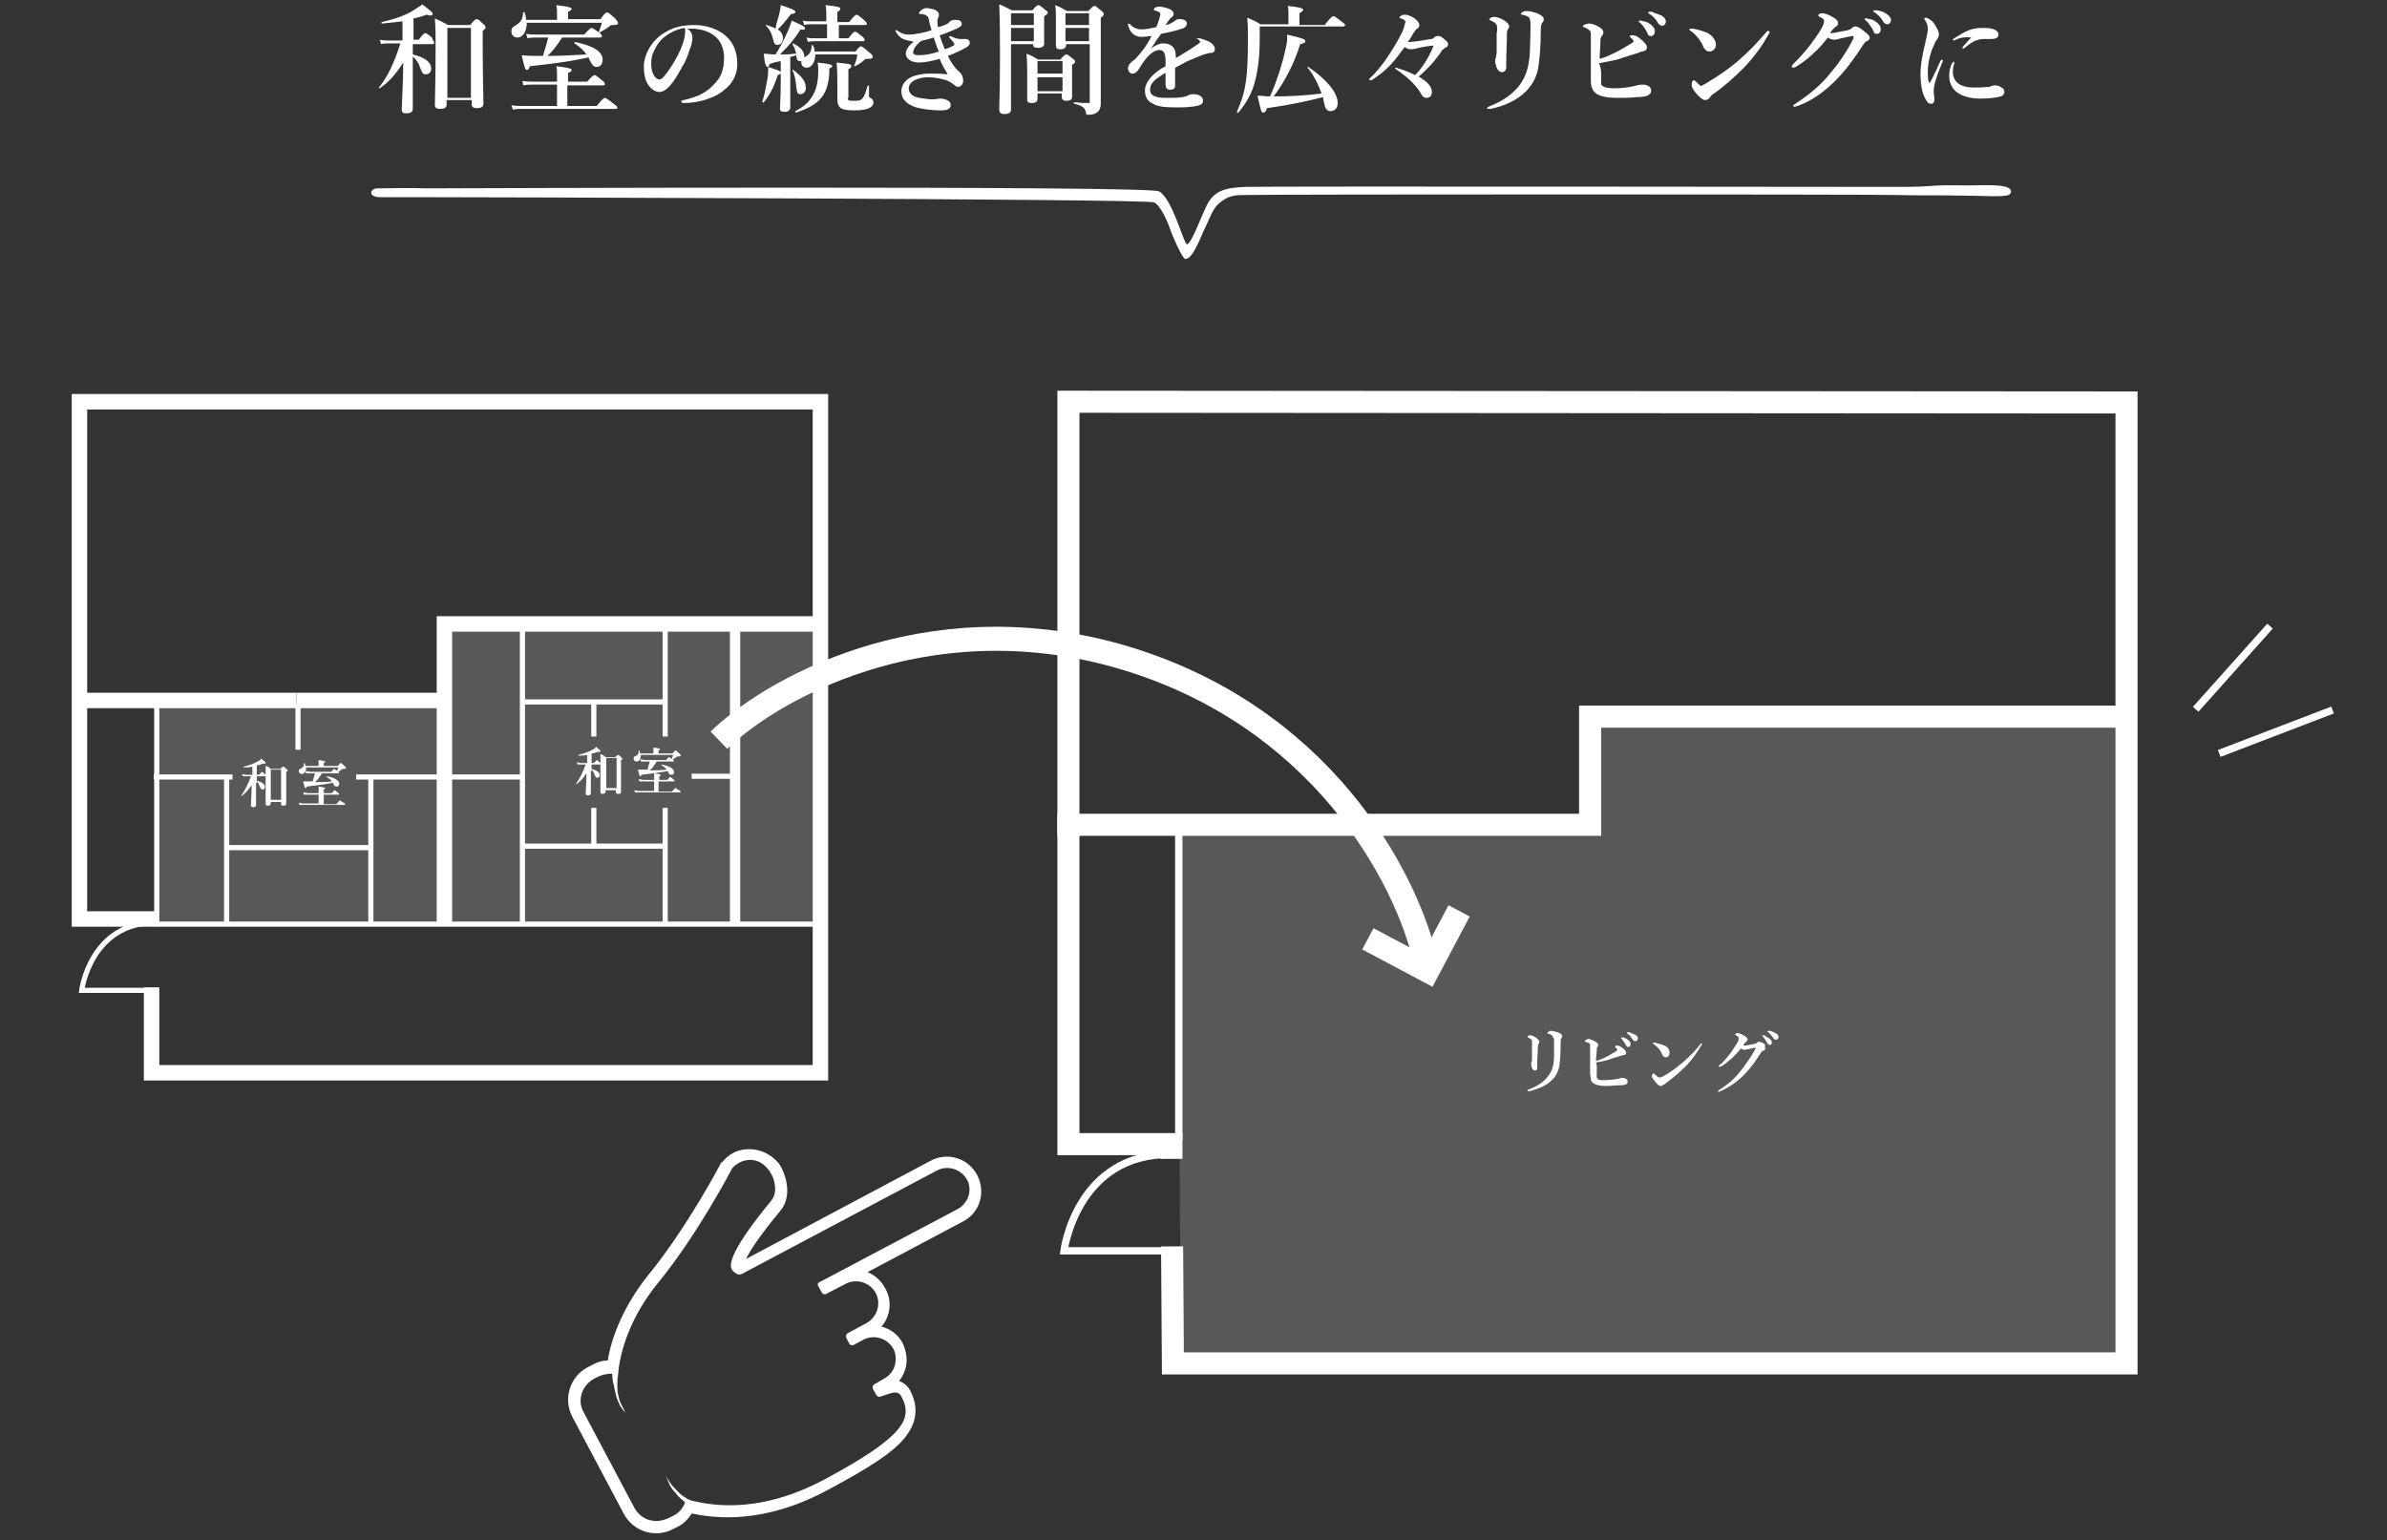 <?xml version="1.0" encoding="utf-8"?>
<!-- Generator: Adobe Illustrator 28.1.0, SVG Export Plug-In . SVG Version: 6.00 Build 0)  -->
<svg version="1.1" xmlns="http://www.w3.org/2000/svg" xmlns:xlink="http://www.w3.org/1999/xlink" x="0px" y="0px"
	 viewBox="0 0 324.4 209.3" style="enable-background:new 0 0 324.4 209.3;" xml:space="preserve">
<rect x="0" y="0" width="324.4" height="209.3" fill="#333333" stroke="none"/>
<style type="text/css">
	.st0{fill:#FFFFFF;}
	.st1{fill-rule:evenodd;clip-rule:evenodd;fill:#FFFFFF;}
	.st2{opacity:0.18;fill:#FFFFFF;}
	.st3{fill:none;stroke:#FFFFFF;stroke-width:2.1;stroke-miterlimit:10;}
	.st4{fill:none;stroke:#FFFFFF;stroke-width:0.7;stroke-miterlimit:10;}
	.st5{fill:none;stroke:#FFFFFF;stroke-width:1.4;stroke-miterlimit:10;}
	.st6{fill:none;stroke:#FFFFFF;stroke-width:3;stroke-linecap:square;stroke-miterlimit:10;}
	.st7{fill:none;stroke:#FFFFFF;stroke-miterlimit:10;}
	.st8{fill:none;stroke:#FFFFFF;stroke-width:3.269;stroke-miterlimit:10;}
</style>
<g id="レイヤー_3">
</g>
<g id="レイヤー_2">
	<g>
		<path class="st0" d="M56.1,7.9c0,2.9,0,6,0,6.9c0,0.4-0.3,0.6-0.9,0.6c-0.4,0-0.6-0.1-0.6-0.5c0-0.7,0.2-3.9,0.2-6.4
			c-1.1,1.7-1.9,2.6-3.2,3.5c-0.1,0-0.2-0.1-0.1-0.1c1.2-1.5,2.1-3.4,2.9-6h-1.7c-0.3,0-0.6,0-0.9,0.1l-0.2-0.6
			c0.4,0.1,0.8,0.1,1.1,0.1h2V2.9c-0.8,0.1-1.7,0.2-2.8,0.3c-0.1,0-0.1-0.2,0-0.2c1.7-0.4,3.2-0.9,4.3-1.6c0.4-0.3,0.8-0.5,1.2-0.8
			c1.3,1,1.4,1.1,1.4,1.3s-0.3,0.3-0.8,0.1c-0.6,0.2-1.2,0.4-1.8,0.5v2.9h0.7c0.6-0.8,0.8-0.9,0.9-0.9c0.1,0,0.3,0.1,0.9,0.6
			C58.8,5.5,59,5.6,59,5.8c0,0.1,0,0.2-0.2,0.2h-2.7v1.4c1.7,0.4,2.5,1.1,2.5,1.9c0,0.5-0.3,0.8-0.7,0.8c-0.4,0-0.5-0.1-0.8-0.9
			c-0.2-0.6-0.5-1.1-1-1.5V7.9z M60.7,13.6v0.6c0,0.5-0.4,0.6-0.9,0.6c-0.5,0-0.7-0.2-0.7-0.5c0-0.7,0.1-3.4,0.1-8
			c0-1.7,0-2.4-0.1-3.8C60,2.9,60.1,3,60.9,3.4h3c0.6-0.7,0.7-0.8,0.9-0.8c0.2,0,0.3,0.1,0.8,0.6c0.3,0.2,0.4,0.4,0.4,0.5
			c0,0.2-0.1,0.2-0.4,0.5v1.6c0,4.3,0.1,7.3,0.1,8.3c0,0.4-0.3,0.6-0.9,0.6c-0.5,0-0.7-0.2-0.7-0.5v-0.6H60.7z M64,3.8h-3.2v9.5H64
			V3.8z"/>
		<path class="st0" d="M71.6,3c0,1.2-0.5,2.1-1.3,2.1c-0.5,0-0.8-0.4-0.8-0.8c0-0.4,0.1-0.6,0.5-0.8C70.8,3,71,2.7,71.1,1.7
			c0-0.1,0.2-0.1,0.2,0c0.1,0.3,0.2,0.7,0.2,1h4.2v-1c0-0.3,0-0.6-0.1-1c1.9,0.2,2.1,0.4,2.1,0.5c0,0.1-0.2,0.3-0.5,0.4v1h4.4
			c0.6-0.8,0.7-0.9,0.9-0.9c0.2,0,0.3,0.1,1.1,0.8C83.9,2.9,84,3,84,3.1c0,0.2-0.1,0.3-0.6,0.3c-0.3,0-0.4,0-0.6,0.2
			C82.3,4,82,4.1,81.5,4.4c-0.1,0-0.2-0.1-0.1-0.1c0.2-0.5,0.3-0.9,0.4-1.2H71.6z M77.2,14.4h3.9c0.8-1,1-1.1,1.1-1.1
			c0.1,0,0.3,0.1,1.2,0.8c0.4,0.3,0.5,0.4,0.5,0.5s0,0.2-0.2,0.2H70.8c-0.3,0-0.6,0-1.1,0.1l-0.2-0.6c0.5,0.1,1,0.1,1.4,0.1h4.8
			v-2.9h-3.4c-0.4,0-0.7,0-1.2,0.1L71,11c0.6,0.1,1.1,0.1,1.5,0.1h3.2v-0.9c0-0.7,0-0.9-0.1-1.2c1.9,0.2,2.1,0.4,2.1,0.5
			c0,0.1-0.1,0.3-0.5,0.4v1.2h2.6c0.7-0.8,0.9-0.9,1-0.9c0.1,0,0.3,0.1,1,0.7c0.3,0.2,0.4,0.4,0.4,0.5c0,0.1,0,0.2-0.2,0.2h-4.9
			V14.4z M76.4,5.1c-0.6,0.9-1.2,1.8-2,2.5c1.8,0,3.5-0.1,5.3-0.2c-0.4-0.6-0.9-1-1.6-1.5c-0.1,0,0-0.2,0-0.2
			c2.5,0.5,3.8,1.3,3.8,2.4c0,0.6-0.3,1-0.8,1c-0.4,0-0.6-0.2-1-1c0-0.1-0.1-0.2-0.1-0.3c-2.2,0.5-4.3,0.8-8,1.2
			c-0.1,0.4-0.2,0.5-0.4,0.5c-0.2,0-0.3-0.2-0.7-2c0.9,0.1,1.4,0.1,2.2,0.1h0.7C74,6.8,74.3,6,74.5,5.1h-1.6c-0.4,0-0.7,0-1.2,0.1
			l-0.2-0.6c0.6,0.1,1.1,0.1,1.5,0.1h6.4c0.7-0.8,0.9-0.9,1-0.9c0.1,0,0.3,0.1,1,0.6c0.3,0.2,0.4,0.4,0.4,0.5c0,0.1,0,0.2-0.2,0.2
			H76.4z"/>
		<path class="st0" d="M94.1,5.1c0,0.4-0.1,1.1-0.4,1.7c-0.2,0.7-0.5,1.5-1,2.3c-0.5,0.9-1.1,2-1.8,2.7c-0.4,0.4-0.8,0.7-1.3,0.7
			c-0.4,0-0.8-0.2-1.2-0.6c-0.6-0.6-0.9-1.5-0.9-2.9c0-0.8,0.3-1.7,0.7-2.4c0.6-1,1.3-1.7,2.2-2.2c1.1-0.7,2.4-1,3.9-1
			c1.7,0,3,0.5,4,1.2c1.2,0.9,1.9,2.2,1.9,4.1c0,1.4-0.6,2.5-1.5,3.3c-0.8,0.7-1.5,1.1-2.4,1.4c-1,0.4-2.3,0.6-3.3,0.6
			c-0.2,0-0.4,0-0.4-0.2c0-0.1,0.1-0.2,0.3-0.2c1.9-0.4,3.2-1.1,4.1-2.1c1-1,1.4-2,1.4-3.7c0-1.1-0.4-2.3-1.4-3
			c-0.8-0.6-1.7-0.8-2.6-0.9c-0.2,0-0.7,0-1,0C93.8,4.1,94.1,4.6,94.1,5.1z M90.2,5.1c-0.7,0.6-1.1,1.3-1.4,2
			c-0.2,0.4-0.3,0.9-0.3,1.5c0,0.7,0.1,1.2,0.4,1.7c0.2,0.3,0.5,0.5,0.7,0.5c0.3,0,0.5-0.2,1.1-1c0.9-1.2,1.8-2.9,2.1-3.9
			c0.2-0.6,0.3-1,0.3-1.4S93.2,4,93,3.8C91.8,4,90.8,4.6,90.2,5.1z"/>
		<path class="st0" d="M116.2,7.1c0.5-0.7,0.7-0.8,0.8-0.8c0.2,0,0.3,0.1,1.1,0.8c0.4,0.3,0.5,0.4,0.5,0.6c0,0.2-0.1,0.3-0.7,0.3
			c-0.3,0-0.3,0-0.5,0.2c-0.3,0.3-0.8,0.6-1.2,0.8c-0.1,0-0.2,0-0.1-0.1c0.2-0.5,0.4-1.1,0.4-1.5h-5.7v0c0,0.9-0.4,1.8-1.2,1.8
			c-0.4,0-0.7-0.3-0.7-0.7c0,0,0-0.1,0-0.2c-0.1,0-0.1,0-0.2,0c-0.3,0-0.4-0.1-0.5-0.8c-0.3,0.1-0.5,0.2-0.8,0.2v2.3
			c0,1.7,0,3.9,0,4.6c0,0.4-0.3,0.6-0.8,0.6c-0.4,0-0.6-0.1-0.6-0.5c0-0.3,0.1-1.4,0.1-3.5v-1.2c-0.1,0.1-0.2,0.1-0.4,0.2
			c-0.5,1.6-1.1,2.7-1.9,3.7c0,0.1-0.2,0-0.2-0.1c0.3-0.9,0.5-2,0.7-3.1c0.1-0.6,0.1-1.2,0.1-1.6c1.2,0.4,1.6,0.5,1.7,0.7V8.3
			c-0.5,0.1-1,0.2-1.5,0.4c-0.1,0.3-0.2,0.4-0.3,0.4c-0.2,0-0.4-0.5-0.5-1.8c0.6,0,0.8,0.1,1.6,0.1h0c0.5-0.8,1.1-1.9,1.5-2.8
			c0.4-0.8,0.6-1.5,0.7-1.8c1.3,0.6,1.8,0.8,1.8,1c0,0.2-0.1,0.3-0.6,0.2c-0.9,1.4-1.4,2-2.8,3.4c0.7,0,1.3,0,1.9-0.1h0.3
			c-0.1-0.4-0.2-0.8-0.5-1.3c0-0.1,0-0.1,0.1-0.1c1,0.5,1.5,1.1,1.5,1.7c0,0,0,0.1,0,0.2c0.8-0.4,1-0.9,1-1.6c0-0.1,0.1-0.1,0.2,0
			c0.1,0.2,0.2,0.5,0.2,0.8H116.2z M105.9,1.9c0.1-0.5,0.2-0.9,0.2-1.2c1.3,0.4,2,0.7,2,0.9c0,0.2-0.2,0.3-0.6,0.3
			c-1,1.3-1.2,1.5-1.8,2.1c0.5,0.3,0.7,0.7,0.7,1.2c0,0.5-0.3,0.9-0.7,0.9s-0.5-0.1-0.7-1c-0.2-0.7-0.4-1.1-0.9-1.6
			c0-0.1,0-0.2,0.1-0.1c0.5,0.2,0.9,0.3,1.2,0.5C105.5,3.1,105.8,2.4,105.9,1.9z M108.8,12.8c-0.4,0-0.5-0.1-0.6-1.2
			c-0.1-0.8-0.2-1.5-0.5-2c0-0.1,0.1-0.2,0.1-0.1c1.2,0.9,1.7,1.6,1.7,2.3C109.6,12.4,109.2,12.8,108.8,12.8z M112.7,9.3
			c0,0.3,0,0.5,0,0.7c-0.1,1.4-0.4,2.5-1.1,3.3c-0.7,0.9-1.9,1.5-3.4,2c-0.1,0-0.2-0.2-0.1-0.2c1.3-0.7,1.9-1.3,2.4-2.2
			c0.5-0.9,0.7-1.9,0.7-3.4c0-0.4,0-0.6-0.1-1c1.8,0.2,2,0.3,2,0.5C113.1,9.1,113,9.2,112.7,9.3z M114,5.2h1.3
			c0.6-0.8,0.8-0.9,0.9-0.9c0.1,0,0.3,0.1,0.9,0.6c0.3,0.2,0.4,0.4,0.4,0.5c0,0.1,0,0.2-0.2,0.2h-6.6c-0.3,0-0.5,0-0.9,0.1l-0.2-0.6
			c0.4,0.1,0.8,0.1,1.1,0.1h1.7V3.3h-2.1c-0.3,0-0.6,0-1,0.1l-0.2-0.6c0.4,0.1,0.8,0.1,1.1,0.1h2.1V2c0-0.3,0-0.7-0.1-1.3
			c1.9,0.2,2,0.3,2,0.5c0,0.1-0.1,0.3-0.4,0.4V3h1.6c0.7-0.9,0.9-1,1-1c0.1,0,0.3,0.1,1,0.7c0.3,0.3,0.4,0.4,0.4,0.5
			c0,0.1,0,0.2-0.2,0.2H114V5.2z M115.2,13.3c0,0.3,0.1,0.4,0.7,0.4c0.7,0,0.9,0,1.2-0.2c0.3-0.3,0.5-0.7,0.8-1.8
			c0-0.1,0.2-0.1,0.2,0c0,0.4,0,1.1,0,1.3c0,0.2,0,0.2,0.2,0.3c0.2,0.1,0.4,0.3,0.4,0.6c0,0.4-0.2,0.6-0.6,0.8
			c-0.4,0.2-1.1,0.3-2,0.3c-1.8,0-2.3-0.3-2.3-1.6c0-0.3,0-0.5,0-1.7c0-1.1,0-2.1-0.1-3.2c1.8,0.2,2,0.2,2,0.5
			c0,0.1-0.1,0.3-0.4,0.4V13.3z"/>
		<path class="st0" d="M123,5.4c-0.6-0.2-1-0.6-1.2-1c0-0.1-0.1-0.1-0.1-0.2c0-0.1,0-0.1,0.1-0.1s0.1,0,0.2,0.1
			c0.6,0.4,1,0.5,1.5,0.5c0.6,0,2-0.2,3.1-0.6c-0.1-0.3-0.3-1-0.4-1.6c-0.1-0.3-0.3-0.4-0.5-0.5c-0.1,0-0.3-0.1-0.5-0.1
			c-0.1,0-0.2,0-0.2,0s-0.1,0-0.1-0.1c0-0.1,0-0.1,0.1-0.2c0.2-0.3,0.6-0.5,0.9-0.5c0.3,0,0.7,0.1,1.1,0.2c0.4,0.2,0.6,0.4,0.6,0.7
			c0,0.1,0,0.3-0.1,0.4c-0.1,0.2-0.1,0.3-0.1,0.5c0,0.2,0,0.5,0.1,0.8c0.4-0.1,0.7-0.2,1.1-0.4c0.1,0,0.2-0.1,0.3-0.2
			c0.1,0,0.1-0.1,0.2-0.2c0.1-0.1,0.4-0.2,0.6-0.2c0.6,0,1,0.1,1,0.5c0,0.3-0.1,0.4-0.7,0.7c-0.7,0.3-1.6,0.7-2.3,0.9
			c0.2,0.6,0.4,1.2,0.7,1.9c0.6-0.2,1-0.4,1.2-0.5c0.1-0.1,0.1-0.1,0.1-0.2c0-0.1-0.2-0.4-0.6-0.8c-0.1-0.1-0.1-0.1-0.1-0.2
			c0,0,0-0.1,0.1-0.1s0.1,0,0.3,0.1c0.4,0.2,0.8,0.3,1.1,0.3c0.1,0,0.3,0,0.4,0c0.1,0,0.2,0,0.4,0c0.2,0,0.5,0.2,0.5,0.5
			c0,0.2-0.1,0.4-0.4,0.6c-0.7,0.4-1.5,0.8-2.6,1.2c0.4,0.8,1,1.7,1.5,2.1c0.4,0.3,0.6,0.8,0.6,1.3c0,0.4-0.3,0.8-0.7,0.8
			c-0.3,0-0.4-0.2-0.7-0.4c-0.3-0.2-0.6-0.4-0.9-0.5c-0.7-0.2-1.6-0.4-2.4-0.4c-0.9,0-1.5,0.2-1.9,0.4c-0.4,0.2-0.8,0.6-0.8,1.1
			c0,0.6,0.4,1.1,1.4,1.3c0.7,0.1,1.3,0.2,1.8,0.2c0.5,0,0.8-0.1,1.1-0.1c0.4,0,0.6,0.1,0.9,0.2c0.4,0.2,0.5,0.4,0.5,0.7
			c0,0.2-0.1,0.4-0.3,0.5c-0.2,0.2-0.7,0.2-1.2,0.2c-1.2,0-2.4-0.2-3.2-0.4c-1.5-0.5-2-1.3-2-2.2c0-0.8,0.5-1.5,1.3-1.9
			c0.6-0.3,1.6-0.5,2.5-0.5c0.6,0,1.5,0,2.5,0.1c-0.3-0.5-0.8-1.3-1.1-2.1c-1.1,0.3-2,0.5-2.8,0.5c-1,0-1.8-0.5-1.8-1.2
			c0-0.4,0.2-0.7,0.4-1c0.2-0.2,0.4-0.5,0.7-0.6C124,5.6,123.3,5.5,123,5.4z M124.9,5.8c-0.2,0.2-0.5,0.5-0.6,0.7
			c-0.1,0.2-0.2,0.4-0.2,0.6c0,0.3,0.2,0.4,0.8,0.4c0.9,0,1.8-0.2,2.7-0.5c-0.3-0.6-0.4-1-0.7-1.9c-0.7,0.2-1,0.3-1.5,0.4
			C125.1,5.6,125,5.7,124.9,5.8z"/>
		<path class="st0" d="M137.4,6v8.9c0,0.4-0.3,0.6-0.9,0.6c-0.5,0-0.7-0.2-0.7-0.6c0-1.2,0.1-2.4,0.1-7.1c0-2.4,0-4.8-0.1-7.2
			c0.8,0.3,0.9,0.4,1.7,0.8h2.8c0.5-0.6,0.7-0.7,0.8-0.7c0.2,0,0.3,0.1,0.9,0.6c0.3,0.2,0.4,0.3,0.4,0.4c0,0.1-0.1,0.3-0.5,0.5v0.6
			c0,1.7,0,2.9,0,3.2s-0.3,0.5-0.9,0.5c-0.4,0-0.6-0.1-0.6-0.5V6H137.4z M140.5,1.8h-3.1v1.6h3.1V1.8z M140.5,3.8h-3.1v1.8h3.1V3.8z
			 M141,12.8v0.6c0,0.4-0.2,0.6-0.8,0.6c-0.4,0-0.6-0.1-0.6-0.5c0-0.5,0-1.1,0-3.2c0-1,0-2-0.1-3c0.8,0.3,0.9,0.4,1.6,0.8h3
			c0.5-0.6,0.7-0.7,0.8-0.7c0.2,0,0.3,0.1,0.8,0.5c0.3,0.2,0.4,0.3,0.4,0.5s-0.1,0.2-0.4,0.4v0.7c0,1.9,0,3.2,0,3.6
			c0,0.4-0.2,0.6-0.8,0.6c-0.4,0-0.6-0.2-0.6-0.5v-0.5H141z M144.3,8.3H141v1.7h3.4V8.3z M144.3,10.5H141v1.9h3.4V10.5z M144.9,6
			L144.9,6c0,0.5-0.3,0.7-0.8,0.7c-0.4,0-0.6-0.1-0.6-0.5c0-0.6,0-1.2,0-3.7c0-0.6,0-1.2-0.1-1.8c0.8,0.3,0.9,0.4,1.6,0.8h2.9
			c0.6-0.6,0.7-0.7,0.8-0.7c0.2,0,0.3,0.1,0.9,0.6c0.3,0.2,0.4,0.4,0.4,0.5c0,0.2-0.1,0.3-0.4,0.5v1.9c0,8.9,0,9.3,0,9.8
			c0,0.4-0.1,0.7-0.3,1c-0.3,0.3-0.7,0.5-1.4,0.5c-0.2,0-0.3,0-0.3-0.2c-0.1-0.7-0.4-1-1.6-1.3c-0.1,0-0.1-0.2,0-0.2
			c1,0.1,1.2,0.1,1.9,0.1c0.2,0,0.2,0,0.2-0.2V6H144.9z M148,1.8h-3.2v1.6h3.2V1.8z M148,3.8h-3.2v1.8h3.2V3.8z"/>
		<path class="st0" d="M162.9,5.2c0.3,0,0.8,0.2,1.3,0.4c0.8,0.4,0.9,0.8,0.9,1.1c0,0.3-0.2,0.5-0.6,0.5c-0.2,0-0.4,0.1-0.9,0.2
			c-0.7,0.3-1.3,0.5-2.4,1c-0.5,0.3-1.1,0.6-1.5,0.8c0,0.4,0,0.9,0,1.2c0,0.9,0,1.2,0,1.4c-0.1,0.3-0.4,0.4-0.6,0.4
			c-0.5,0-0.7-0.2-0.7-0.8c0-0.3,0-0.7,0-1.5c-0.4,0.2-0.6,0.4-0.8,0.5c-0.9,0.6-1.3,1.1-1.3,1.8c0,0.8,0.7,1.1,2.2,1.1
			c0.9,0,1.6,0,2.2-0.1c0.4-0.1,0.6-0.1,0.9-0.3c0.2-0.1,0.5-0.1,0.7-0.1c0.3,0,0.7,0.1,0.9,0.3c0.2,0.1,0.3,0.4,0.3,0.6
			c0,0.2-0.1,0.4-0.3,0.5c-0.3,0.2-1.3,0.4-3.1,0.4c-1.9,0-2.7-0.1-3.4-0.5c-0.7-0.3-1.1-0.9-1.1-1.8c0-0.7,0.4-1.4,1.1-2.1
			c0.3-0.3,0.9-0.8,1.7-1.2c0-0.3,0-0.5,0-0.8c0-0.8-0.2-1.4-0.8-1.4c-0.6,0-1.2,0.4-1.8,1.1c-0.4,0.5-0.8,1.1-1.1,1.6
			c-0.2,0.3-0.5,0.5-0.7,0.5c-0.2,0-0.4,0-0.5-0.2c-0.1-0.1-0.2-0.2-0.2-0.5c0-0.2,0.1-0.5,0.3-0.7s0.4-0.4,0.6-0.5
			c0.7-0.7,1.6-1.8,2.3-3.2c-0.3,0-0.8,0.1-1.2,0.1c-0.7,0.1-1.6-0.3-1.9-1.3c-0.1-0.2-0.1-0.3-0.1-0.4c0-0.1,0-0.1,0.1-0.1
			c0,0,0.1,0.1,0.2,0.1c0.3,0.4,0.9,0.7,1.6,0.7c0.4,0,1-0.1,1.9-0.3c0.2-0.3,0.4-1,0.5-1.3c0-0.2,0.1-0.3,0.1-0.4
			c0-0.1-0.1-0.2-0.1-0.3c-0.1-0.1-0.2-0.1-0.4-0.2c-0.1,0-0.3-0.1-0.3-0.1s-0.1,0-0.1-0.1c0-0.1,0.1-0.1,0.1-0.2
			c0.1-0.1,0.4-0.2,0.6-0.2c0.5,0,1.2,0.2,1.6,0.4c0.3,0.2,0.4,0.4,0.4,0.6c0,0.2-0.1,0.3-0.2,0.4c-0.2,0.1-0.3,0.3-0.4,0.4
			c-0.1,0.1-0.4,0.5-0.5,0.7c0.6-0.1,0.9-0.3,1.3-0.6c0.2-0.2,0.5-0.2,0.6-0.2c0.6,0,1,0.2,1,0.6c0,0.2-0.2,0.5-0.4,0.6
			c-0.8,0.3-1.6,0.5-3.1,0.8c-0.2,0.2-0.3,0.5-0.6,0.8c-0.2,0.3-0.4,0.7-0.8,1.2c0.7-0.5,1.2-0.7,1.7-0.7c0.6,0,1.1,0.2,1.4,0.6
			c0.2,0.3,0.3,0.6,0.3,1.4c1.3-0.8,2-1.2,2.7-1.7c0.3-0.2,0.6-0.4,0.6-0.5c0-0.1-0.1-0.2-0.2-0.3c-0.1-0.1-0.3-0.2-0.5-0.2
			c0,0-0.1,0-0.1-0.1C162.3,5.3,162.6,5.2,162.9,5.2z"/>
		<path class="st0" d="M180.1,3.3c0.8-1,1-1.1,1.1-1.1c0.2,0,0.3,0.1,1.1,0.7c0.4,0.3,0.5,0.4,0.5,0.5c0,0.1-0.1,0.2-0.2,0.2h-11.4
			v1.6c0,2.8-0.3,4.8-0.8,6.4c-0.4,1.3-1.1,2.5-2.1,3.7c0,0.1-0.2,0-0.2-0.1c0.5-1.2,0.9-2.2,1.1-3.4c0.3-1.6,0.4-3.6,0.4-6.6
			c0-1.1,0-1.8-0.1-2.8c0.9,0.4,1,0.4,1.8,0.9h3.8V1.7c0-0.3,0-0.6-0.1-0.9c1.9,0.2,2.1,0.4,2.1,0.5c0,0.2-0.2,0.3-0.5,0.5v1.6
			H180.1z M172.2,14.7c-0.2,0.5-0.3,0.6-0.5,0.6c-0.3,0-0.3-0.1-0.8-2.3c0.6,0,1,0.1,1.7,0.1c0.9-2,1.7-4.5,2.1-6.4
			c0.2-0.8,0.3-1.5,0.2-2c2.1,0.5,2.5,0.6,2.5,0.9c0,0.2-0.2,0.3-0.7,0.4c-0.8,2.6-2.1,5.1-3.6,7.1c2.2,0,4.3-0.1,6.5-0.4
			c-0.5-1.4-1.2-2.7-1.9-3.5c0-0.1,0.1-0.2,0.1-0.1c2.5,1.7,4,3.5,4,4.9c0,0.7-0.4,1.1-1,1.1c-0.4,0-0.7-0.3-0.8-0.9
			c-0.1-0.3-0.1-0.6-0.2-1C177.9,13.7,175.1,14.3,172.2,14.7z"/>
		<path class="st0" d="M194.7,6.5c0.1-0.2,0.1-0.2,0.1-0.2c0,0,0-0.1-0.1-0.1c-1,0.1-1.9,0.3-2.3,0.4c-0.3,0.1-0.6,0.1-0.7,0.1
			c-0.2,0-0.5-0.1-0.8-0.3c-0.7,0.9-1.3,1.8-2.1,2.6c-0.8,0.8-1.6,1.4-2.4,1.9c-0.1,0-0.1,0-0.2,0c-0.1,0-0.1,0-0.1-0.1
			c0-0.1,0-0.1,0.1-0.2c0.7-0.6,1.3-1.4,2-2.3c0.9-1.3,1.7-2.6,2.4-4c0.1-0.2,0.2-0.6,0.3-0.9c0-0.2,0.1-0.3,0.1-0.4
			s-0.1-0.3-0.2-0.3c-0.1-0.1-0.2-0.1-0.4-0.2c-0.1,0-0.2,0-0.2-0.1c0-0.1,0.1-0.2,0.3-0.3C190.6,2,190.8,2,191,2
			c0.3,0,0.8,0.2,1.1,0.4c0.6,0.4,0.8,0.8,0.8,1c0,0.2-0.1,0.4-0.3,0.5s-0.3,0.3-0.5,0.6c-0.3,0.4-0.4,0.8-0.8,1.2
			c0.1,0,0.2,0,0.2,0c0.7,0,1.8-0.2,3-0.4c0.2,0,0.3-0.1,0.4-0.2c0.2-0.2,0.4-0.2,0.5-0.2c0.2,0,0.4,0,0.6,0.2
			c0.5,0.4,0.8,0.6,0.8,0.9c0,0.2-0.1,0.4-0.4,0.5c-0.1,0.1-0.3,0.2-0.4,0.3c-0.8,1.3-2.1,2.7-3.2,3.6c1.2,0.7,1.8,1.4,1.8,2.1
			c0,0.5-0.3,0.8-0.7,0.8c-0.4,0-0.6-0.2-0.8-0.6c-0.7-1.2-1.9-2.3-3.4-3.3c-0.1-0.1-0.1-0.1-0.1-0.1c0-0.1,0-0.1,0.1-0.1
			c0.1,0,0.2,0,0.3,0.1c0.8,0.2,1.7,0.6,2.3,0.9C193.2,9.4,194.3,7.6,194.7,6.5z"/>
		<path class="st0" d="M207.7,2.3c-0.3-0.2-0.5-0.2-0.8-0.3c-0.1,0-0.2,0-0.2-0.1c0-0.1,0.1-0.2,0.3-0.3c0.1-0.1,0.3-0.1,0.5-0.1
			c0.3,0,0.8,0.1,1.4,0.3c0.5,0.2,0.9,0.5,0.9,0.8c0,0.1,0,0.3-0.2,0.5c-0.1,0.1-0.2,0.3-0.2,0.9c0,2.5-0.2,4.5-0.4,5.5
			c-0.3,1.3-1,2.3-1.6,2.9c-1.3,1.3-3,2-4.8,2.4c-0.2,0-0.2,0-0.3,0c-0.1,0-0.2,0-0.2-0.1c0-0.1,0.1-0.1,0.2-0.2
			c2.1-0.8,3.8-2,4.7-3.7c0.5-0.9,0.8-2,0.9-3.5c0-0.7,0.1-1.8,0.1-3.9C208,2.7,207.9,2.4,207.7,2.3z M203.4,3.4
			c-0.1-0.2-0.3-0.4-0.8-0.6c-0.1-0.1-0.2-0.1-0.2-0.2c0,0,0.1-0.1,0.2-0.2c0.2-0.1,0.4-0.1,0.5-0.1c0.2,0,0.7,0.1,1.2,0.4
			c0.5,0.3,0.8,0.6,0.8,0.9c0,0.2-0.1,0.3-0.2,0.4c0,0.1-0.1,0.2-0.1,0.5c0,1.3-0.1,2.6-0.1,4.6c0,0.5-0.2,0.7-0.6,0.7
			c-0.3,0-0.5-0.2-0.7-0.6c-0.1-0.3-0.2-0.6-0.2-0.9c0-0.1,0-0.3,0.1-0.5c0-0.1,0.1-0.4,0.1-0.7c0-0.6,0-1.3,0-2.5
			C203.5,4,203.5,3.7,203.4,3.4z"/>
		<path class="st0" d="M217.6,10.3c0,0.4,0,0.8,0,1.1c0,0.2,0.2,0.3,0.4,0.4c0.2,0.1,0.7,0.2,1.3,0.2c1.4,0,2.4-0.2,3.2-0.4
			c0.3-0.1,0.6-0.1,0.8-0.1c0.6,0,1.1,0.3,1.1,0.8c0,0.4-0.2,0.5-0.5,0.7c-0.3,0.1-0.7,0.2-1.5,0.2c-0.9,0.1-1.7,0.1-2.5,0.1
			c-1.8,0-2.8-0.3-3.2-0.8c-0.2-0.2-0.3-0.4-0.4-0.7c-0.1-0.3-0.1-0.7-0.1-1.3c0-1,0-2,0-3c0-0.9,0-1.8,0-2.6c0-0.6,0-0.7-0.5-1
			c-0.1-0.1-0.3-0.1-0.4-0.2c-0.1,0-0.2-0.1-0.2-0.1c0-0.2,0.5-0.4,0.9-0.4c0.2,0,0.7,0.1,1.2,0.4c0.6,0.3,0.7,0.6,0.7,0.8
			c0,0.2-0.1,0.4-0.2,0.5c-0.1,0.1-0.2,0.2-0.2,0.8c0,0.6-0.1,1.4-0.1,2.3c0.8-0.2,1.6-0.6,2.4-1c0.6-0.3,1.4-0.8,1.9-1.1
			c0.2-0.1,0.3-0.2,0.3-0.3c0-0.1-0.1-0.3-0.3-0.4c-0.2-0.2-0.2-0.2-0.2-0.3c0-0.1,0.2-0.1,0.3-0.1c0.5,0,0.7,0.1,1.4,0.7
			c0.4,0.4,0.7,0.7,0.6,1c0,0.3-0.2,0.4-0.6,0.5c-0.2,0-0.3,0.1-0.6,0.2c-0.9,0.3-1.7,0.5-2.5,0.8c-1,0.3-1.9,0.4-2.8,0.6
			C217.6,9.1,217.6,9.8,217.6,10.3z M224.3,3.3c0.4,0.3,0.6,0.6,0.6,1c0,0.3-0.2,0.6-0.5,0.6c-0.2,0-0.4,0-0.5-0.4
			c-0.3-0.6-0.6-1-1-1.4c-0.1-0.1-0.2-0.1-0.2-0.2c0-0.1,0.1-0.1,0.2-0.1c0.1,0,0.3,0,0.4,0.1C223.6,2.9,223.9,3,224.3,3.3z
			 M225.8,2.1c0.3,0.2,0.6,0.5,0.6,0.8s-0.2,0.6-0.5,0.6c-0.2,0-0.4-0.1-0.6-0.4c-0.3-0.6-0.7-0.9-1.1-1.2c-0.1,0-0.2-0.1-0.2-0.2
			c0-0.1,0.1-0.1,0.1-0.1c0.1,0,0.3,0,0.4,0C224.9,1.8,225.3,1.9,225.8,2.1z"/>
		<path class="st0" d="M229.6,4c0-0.1,0.1-0.1,0.2-0.1c0.1,0,0.1,0,0.3,0c0.6,0.1,1.3,0.3,2,0.6c0.7,0.4,1.1,1,1.1,1.6
			c0,0.5-0.4,0.9-0.9,0.9c-0.3,0-0.6-0.2-0.8-0.6c-0.1-0.3-0.3-0.7-0.7-1.2c-0.4-0.5-0.8-0.9-1.2-1.1C229.6,4.1,229.6,4.1,229.6,4z
			 M231.9,11.3c1.5-0.9,3-1.9,4.4-3.1c1.5-1.3,2.7-2.6,3.8-3.9c0.1-0.1,0.2-0.1,0.2-0.1c0.1,0,0.2,0.1,0.2,0.1s0,0.2-0.1,0.3
			c-0.9,1.6-1.9,3-3.3,4.5c-1.4,1.4-2.7,2.6-4.3,3.7c-0.2,0.1-0.3,0.3-0.4,0.4c-0.1,0.2-0.4,0.4-0.6,0.4c-0.3,0-0.5-0.1-1-0.6
			c-0.7-0.7-0.9-1.2-0.9-1.5c0-0.3,0.1-0.6,0.3-0.6c0.1,0,0.1,0.1,0.3,0.2c0.4,0.4,0.6,0.6,0.7,0.6
			C231.3,11.6,231.6,11.5,231.9,11.3z"/>
		<path class="st0" d="M254.1,5.1c0,0.2-0.1,0.4-0.4,0.5c-0.3,0.1-0.3,0.3-0.5,0.5c-1.1,1.7-2.3,3.4-3.7,4.8
			c-1.5,1.5-3.2,2.8-5.2,3.5c-0.1,0-0.2,0.1-0.4,0.1c-0.1,0-0.2,0-0.2-0.1c0-0.1,0.1-0.2,0.3-0.3c2-1.3,3.6-2.7,4.7-4.1
			c1.2-1.4,2.3-3,3.2-4.8c0-0.1,0-0.1,0-0.2c0,0,0-0.1-0.1-0.1c-0.4,0-0.9,0.2-1.6,0.3c-0.4,0.1-0.6,0.2-0.9,0.2s-0.6-0.1-0.9-0.3
			c-0.6,0.8-1.2,1.5-1.9,2.1c-0.7,0.7-1.5,1.3-2.3,1.8c-0.3,0.2-0.4,0.2-0.5,0.2c-0.1,0-0.2-0.1-0.2-0.2c0-0.1,0.2-0.3,0.6-0.7
			c0.6-0.6,1.3-1.4,2-2.3c0.4-0.6,0.9-1.2,1.3-1.9c0.3-0.4,0.5-1,0.5-1.2c0-0.3-0.3-0.5-0.6-0.6c-0.1-0.1-0.2-0.1-0.2-0.2
			c0-0.1,0.2-0.3,0.5-0.3c0.3,0,0.8,0.1,1.6,0.6c0.5,0.3,0.6,0.5,0.6,0.8c0,0.2-0.2,0.4-0.4,0.5c-0.1,0.1-0.3,0.2-0.7,0.8
			c0,0,0.2,0,0.2,0c0.3,0,0.7-0.1,1.2-0.2c0.7-0.1,1.1-0.2,1.3-0.3c0.1,0,0.2-0.1,0.3-0.2c0.1-0.1,0.2-0.2,0.4-0.2
			c0.4,0,0.7,0.2,1.3,0.7C254,4.7,254.1,5,254.1,5.1z M255,3c0.4,0.3,0.6,0.6,0.6,1c0,0.3-0.2,0.6-0.5,0.6c-0.2,0-0.4,0-0.5-0.4
			c-0.3-0.6-0.6-1-1-1.4c-0.1-0.1-0.2-0.1-0.2-0.2c0-0.1,0.1-0.1,0.2-0.1c0.1,0,0.3,0,0.4,0.1C254.3,2.6,254.6,2.7,255,3z
			 M256.4,1.9c0.3,0.2,0.6,0.5,0.6,0.8s-0.2,0.6-0.5,0.6c-0.2,0-0.4-0.1-0.6-0.4c-0.3-0.6-0.7-0.9-1.1-1.2c-0.1,0-0.2-0.1-0.2-0.2
			c0-0.1,0.1-0.1,0.1-0.1c0.1,0,0.3,0,0.4,0C255.6,1.5,256,1.6,256.4,1.9z"/>
		<path class="st0" d="M262.9,11.6c-0.1,0.3-0.1,0.5-0.1,0.9c0,0.3,0.1,0.8,0.1,0.9c0,0.4-0.1,0.7-0.4,0.7c-0.5,0-0.6-0.2-1-1
			c-0.3-0.6-0.5-1.8-0.5-3c0-1.4,0.3-2.8,0.7-4.5c0.2-0.9,0.3-1.4,0.3-1.6c0-0.5-0.1-0.8-0.4-1.3c0,0-0.1-0.1-0.1-0.2
			c0,0,0.1-0.1,0.2-0.1c0.2,0,0.5,0.2,0.8,0.4c0.2,0.2,0.4,0.4,0.7,1c0.2,0.3,0.3,0.6,0.3,0.9c0,0.2-0.1,0.4-0.2,0.6
			c-0.2,0.2-0.3,0.4-0.5,0.9c-0.4,0.8-0.8,2.3-0.8,3.4c0,1,0,1.4,0.2,1.6c0,0.1,0.1,0.1,0.1,0c0.5-0.9,1-2,1.4-2.9
			c0.1-0.1,0.1-0.2,0.2-0.2s0.2,0.1,0.1,0.3C263.5,9.6,263,10.9,262.9,11.6z M265.4,9.7c0,0.2,0,0.6,0.2,1c0.3,0.6,1,1.2,2.7,1.2
			c1.2,0,1.8-0.1,2.1-0.1c0.2-0.1,0.4-0.2,0.7-0.2c0.3,0,0.7,0.1,0.9,0.3c0.3,0.1,0.4,0.4,0.4,0.6c0,0.2-0.1,0.5-0.5,0.6
			c-0.4,0.1-1.1,0.3-2.7,0.3c-2.7,0-4.3-1.1-4.3-3.1c0-0.5,0.1-1.2,0.4-1.7c0.1-0.1,0.1-0.2,0.2-0.2s0.1,0.1,0.1,0.2
			C265.6,8.6,265.4,9.1,265.4,9.7z M265.8,5.4c-0.1,0.1-0.3,0.1-0.3,0.1c-0.1,0-0.1,0-0.1-0.1c0-0.1,0.1-0.1,0.2-0.2
			c0.5-0.3,1.2-0.8,2-1.1c0.8-0.3,1.4-0.3,2.1-0.3c1.5,0,1.9,0.5,1.9,0.9c0,0.4-0.3,0.6-1,0.6c-0.2,0-0.5,0-0.8,0
			c-0.3,0-0.7,0-0.9,0.1c-0.5,0.1-0.9,0.3-1.9,1.1c-0.1,0.1-0.1,0.1-0.2,0.1s-0.1,0-0.1-0.1c0,0,0-0.1,0.1-0.2
			c0.3-0.3,0.6-0.7,1.1-1.2C267.1,5,266.4,5.1,265.8,5.4z"/>
	</g>
	<path class="st1" d="M273.3,26c0,0.8-1.1,0.7-5.5,0.6c-4.9-0.1-6.1,0-10.4-0.1c-3.9-0.1-83.9-0.1-87.8,0c-1.8,0-2.6,0-4,1.2
		c-0.8,0.7-1.3,2.2-1.7,3c-0.6,1.1-1.7,4.5-2.8,4.5c-0.4,0-1.8-3.2-2.1-4.1c-0.2-0.7-1.3-3.3-2.2-3.6c-1.5-0.5-97.4-0.7-99-0.7
		c-2,0-3.9,0-6.1,0c-1.8,0-1.4-1.2-0.4-1.2c2,0,4.6-0.1,6.6,0c2.2,0,98-0.4,99.6,0.4c1.8,0.9,3.4,7.2,3.8,7.2c0.6,0,1.9-3.7,2.8-5.5
		c1-1.7,2.2-2.2,5.2-2.3c3.2-0.1,85.3,0,88.3,0c6.6,0,3.2-0.3,10-0.2C269.4,25.2,273.3,24.9,273.3,26z"/>
	<g>
		<polygon class="st2" points="21.4,95.6 21.4,125.5 111.4,125.5 111.4,84.9 60.4,84.9 60.5,95.4 		"/>
		<polyline class="st3" points="20.6,134.2 20.6,145.8 111.5,145.8 111.5,54.6 10.8,54.6 10.8,124.9 21.1,124.9 		"/>
		<line class="st3" x1="11.3" y1="95.2" x2="40.3" y2="95.2"/>
		<path class="st3" d="M110.7,84.8c-2.4,0-50.3,0-50.3,0v40.8"/>
		<polyline class="st4" points="111.4,125.6 110.1,125.6 21.3,125.6 21.3,95.3 		"/>
		<path class="st3" d="M20.9,95.7"/>
		<line class="st4" x1="48.4" y1="105.6" x2="71.1" y2="105.6"/>
		<line class="st4" x1="20.9" y1="105.6" x2="31.6" y2="105.6"/>
		<line class="st4" x1="30.8" y1="105.8" x2="30.8" y2="125.8"/>
		<line class="st4" x1="50.4" y1="105.8" x2="50.4" y2="125.8"/>
		<line class="st4" x1="40.5" y1="95.7" x2="40.5" y2="101.9"/>
		<line class="st4" x1="80.7" y1="109.8" x2="80.7" y2="115.2"/>
		<line class="st4" x1="80.7" y1="95.2" x2="80.7" y2="100.1"/>
		<line class="st4" x1="90.4" y1="109.8" x2="90.4" y2="125.7"/>
		<line class="st4" x1="90.4" y1="85.2" x2="90.4" y2="100.1"/>
		<line class="st4" x1="71" y1="85.2" x2="71" y2="125.8"/>
		<line class="st5" x1="99.9" y1="85.2" x2="99.9" y2="125.8"/>
		<line class="st4" x1="30.9" y1="115.2" x2="50.6" y2="115.2"/>
		<line class="st4" x1="71" y1="95.4" x2="90.6" y2="95.4"/>
		<line class="st4" x1="71" y1="115" x2="90.6" y2="115"/>
		<line class="st4" x1="94" y1="105.5" x2="99.7" y2="105.5"/>
		<line class="st3" x1="40.3" y1="95.2" x2="60.5" y2="95.2"/>
		<path class="st4" d="M21.4,134.6H11.1c0,0,1.2-9.3,10.2-9.2"/>
		<g>
			<path class="st0" d="M34.8,106.4c0,1.3,0,2.6,0,3c0,0.2-0.1,0.3-0.4,0.3c-0.2,0-0.3-0.1-0.3-0.2c0-0.3,0.1-1.7,0.1-2.8
				c-0.5,0.7-0.8,1.1-1.4,1.5c0,0-0.1,0,0-0.1c0.5-0.7,0.9-1.5,1.3-2.6h-0.7c-0.1,0-0.2,0-0.4,0l-0.1-0.3c0.2,0,0.3,0.1,0.5,0.1h0.9
				v-1.1c-0.4,0.1-0.8,0.1-1.2,0.1c0,0,0-0.1,0-0.1c0.8-0.2,1.4-0.4,1.9-0.7c0.2-0.1,0.4-0.2,0.5-0.4c0.6,0.5,0.6,0.5,0.6,0.6
				s-0.1,0.1-0.4,0.1c-0.3,0.1-0.5,0.2-0.8,0.2v1.3h0.3c0.3-0.3,0.4-0.4,0.4-0.4c0.1,0,0.1,0.1,0.4,0.3c0.1,0.1,0.2,0.2,0.2,0.2
				c0,0,0,0.1-0.1,0.1h-1.2v0.6c0.7,0.2,1.1,0.5,1.1,0.8c0,0.2-0.1,0.4-0.3,0.4c-0.2,0-0.2,0-0.4-0.4c-0.1-0.3-0.2-0.5-0.4-0.7
				V106.4z M36.8,108.9v0.3c0,0.2-0.2,0.3-0.4,0.3c-0.2,0-0.3-0.1-0.3-0.2c0-0.3,0-1.5,0-3.5c0-0.7,0-1.1,0-1.7
				c0.4,0.1,0.4,0.2,0.7,0.4h1.3c0.3-0.3,0.3-0.3,0.4-0.3c0.1,0,0.1,0,0.4,0.3c0.1,0.1,0.2,0.2,0.2,0.2c0,0.1,0,0.1-0.2,0.2v0.7
				c0,1.9,0,3.2,0,3.6c0,0.2-0.1,0.3-0.4,0.3c-0.2,0-0.3-0.1-0.3-0.2v-0.3H36.8z M38.2,104.6h-1.4v4.1h1.4V104.6z"/>
			<path class="st0" d="M41.6,104.3c0,0.5-0.2,0.9-0.6,0.9c-0.2,0-0.4-0.2-0.4-0.4c0-0.2,0.1-0.3,0.2-0.3c0.4-0.2,0.5-0.3,0.5-0.8
				c0,0,0.1,0,0.1,0c0,0.1,0.1,0.3,0.1,0.4h1.8v-0.4c0-0.1,0-0.3,0-0.4c0.8,0.1,0.9,0.2,0.9,0.2c0,0.1-0.1,0.1-0.2,0.2v0.4h1.9
				c0.3-0.3,0.3-0.4,0.4-0.4c0.1,0,0.1,0,0.5,0.4c0.2,0.1,0.2,0.2,0.2,0.3c0,0.1-0.1,0.1-0.3,0.1c-0.1,0-0.2,0-0.3,0.1
				c-0.2,0.2-0.3,0.2-0.5,0.3c0,0-0.1,0-0.1-0.1c0.1-0.2,0.1-0.4,0.2-0.5H41.6z M44,109.3h1.7c0.4-0.4,0.4-0.5,0.5-0.5
				c0.1,0,0.1,0.1,0.5,0.3c0.2,0.1,0.2,0.2,0.2,0.2s0,0.1-0.1,0.1h-5.6c-0.1,0-0.3,0-0.5,0l-0.1-0.3c0.2,0,0.4,0.1,0.6,0.1h2.1V108
				h-1.5c-0.2,0-0.3,0-0.5,0l-0.1-0.3c0.3,0,0.5,0.1,0.7,0.1h1.4v-0.4c0-0.3,0-0.4,0-0.5c0.8,0.1,0.9,0.2,0.9,0.2
				c0,0.1,0,0.1-0.2,0.2v0.5h1.1c0.3-0.4,0.4-0.4,0.4-0.4c0.1,0,0.1,0.1,0.4,0.3c0.1,0.1,0.2,0.2,0.2,0.2c0,0,0,0.1-0.1,0.1H44
				V109.3z M43.7,105.2c-0.3,0.4-0.5,0.8-0.9,1.1c0.8,0,1.5,0,2.3-0.1c-0.2-0.3-0.4-0.4-0.7-0.6c0,0,0-0.1,0-0.1
				c1.1,0.2,1.7,0.6,1.7,1c0,0.3-0.1,0.4-0.4,0.4c-0.2,0-0.3-0.1-0.4-0.4c0,0,0-0.1-0.1-0.1c-1,0.2-1.9,0.3-3.5,0.5
				c-0.1,0.2-0.1,0.2-0.2,0.2c-0.1,0-0.1-0.1-0.3-0.9c0.4,0,0.6,0,1,0h0.3c0.1-0.4,0.2-0.7,0.3-1.1h-0.7c-0.2,0-0.3,0-0.5,0
				l-0.1-0.3c0.3,0,0.5,0.1,0.7,0.1H45c0.3-0.3,0.4-0.4,0.4-0.4c0.1,0,0.1,0.1,0.5,0.3c0.1,0.1,0.2,0.2,0.2,0.2s0,0.1-0.1,0.1H43.7z
				"/>
		</g>
		<g>
			<path class="st0" d="M80.3,104.8c0,1.3,0,2.6,0,3c0,0.2-0.1,0.3-0.4,0.3c-0.2,0-0.3-0.1-0.3-0.2c0-0.3,0.1-1.7,0.1-2.8
				c-0.5,0.7-0.8,1.1-1.4,1.5c0,0-0.1,0,0-0.1c0.5-0.7,0.9-1.5,1.3-2.6h-0.7c-0.1,0-0.2,0-0.4,0l-0.1-0.3c0.2,0,0.3,0.1,0.5,0.1h0.9
				v-1.1c-0.4,0.1-0.8,0.1-1.2,0.1c0,0,0-0.1,0-0.1c0.8-0.2,1.4-0.4,1.9-0.7c0.2-0.1,0.4-0.2,0.5-0.4c0.6,0.5,0.6,0.5,0.6,0.6
				s-0.1,0.1-0.4,0.1c-0.3,0.1-0.5,0.2-0.8,0.2v1.3h0.3c0.3-0.3,0.4-0.4,0.4-0.4c0.1,0,0.1,0.1,0.4,0.3c0.1,0.1,0.2,0.2,0.2,0.2
				c0,0,0,0.1-0.1,0.1h-1.2v0.6c0.7,0.2,1.1,0.5,1.1,0.8c0,0.2-0.1,0.4-0.3,0.4c-0.2,0-0.2,0-0.4-0.4c-0.1-0.3-0.2-0.5-0.4-0.7
				V104.8z M82.3,107.3v0.3c0,0.2-0.2,0.3-0.4,0.3c-0.2,0-0.3-0.1-0.3-0.2c0-0.3,0-1.5,0-3.5c0-0.7,0-1.1,0-1.7
				c0.4,0.1,0.4,0.2,0.7,0.4h1.3c0.3-0.3,0.3-0.3,0.4-0.3c0.1,0,0.1,0,0.4,0.3c0.1,0.1,0.2,0.2,0.2,0.2c0,0.1,0,0.1-0.2,0.2v0.7
				c0,1.9,0,3.2,0,3.6c0,0.2-0.1,0.3-0.4,0.3c-0.2,0-0.3-0.1-0.3-0.2v-0.3H82.3z M83.8,103h-1.4v4.1h1.4V103z"/>
			<path class="st0" d="M87.1,102.6c0,0.5-0.2,0.9-0.6,0.9c-0.2,0-0.4-0.2-0.4-0.4c0-0.2,0.1-0.3,0.2-0.3c0.4-0.2,0.5-0.3,0.5-0.8
				c0,0,0.1,0,0.1,0c0,0.1,0.1,0.3,0.1,0.4h1.8V102c0-0.1,0-0.3,0-0.4c0.8,0.1,0.9,0.2,0.9,0.2c0,0.1-0.1,0.1-0.2,0.2v0.4h1.9
				c0.3-0.3,0.3-0.4,0.4-0.4c0.1,0,0.1,0,0.5,0.4c0.2,0.1,0.2,0.2,0.2,0.3c0,0.1-0.1,0.1-0.3,0.1c-0.1,0-0.2,0-0.3,0.1
				c-0.2,0.2-0.3,0.2-0.5,0.3c0,0-0.1,0-0.1-0.1c0.1-0.2,0.1-0.4,0.2-0.5H87.1z M89.6,107.6h1.7c0.4-0.4,0.4-0.5,0.5-0.5
				c0.1,0,0.1,0.1,0.5,0.3c0.2,0.1,0.2,0.2,0.2,0.2s0,0.1-0.1,0.1h-5.6c-0.1,0-0.3,0-0.5,0l-0.1-0.3c0.2,0,0.4,0.1,0.6,0.1h2.1v-1.3
				h-1.5c-0.2,0-0.3,0-0.5,0l-0.1-0.3c0.3,0,0.5,0.1,0.7,0.1h1.4v-0.4c0-0.3,0-0.4,0-0.5c0.8,0.1,0.9,0.2,0.9,0.2
				c0,0.1,0,0.1-0.2,0.2v0.5h1.1c0.3-0.4,0.4-0.4,0.4-0.4c0.1,0,0.1,0.1,0.4,0.3c0.1,0.1,0.2,0.2,0.2,0.2c0,0,0,0.1-0.1,0.1h-2.1
				V107.6z M89.2,103.6c-0.3,0.4-0.5,0.8-0.9,1.1c0.8,0,1.5,0,2.3-0.1c-0.2-0.3-0.4-0.4-0.7-0.6c0,0,0-0.1,0-0.1
				c1.1,0.2,1.7,0.6,1.7,1c0,0.3-0.1,0.4-0.4,0.4c-0.2,0-0.3-0.1-0.4-0.4c0,0,0-0.1-0.1-0.1c-1,0.2-1.9,0.3-3.5,0.5
				c-0.1,0.2-0.1,0.2-0.2,0.2c-0.1,0-0.1-0.1-0.3-0.9c0.4,0,0.6,0,1,0H88c0.1-0.4,0.2-0.7,0.3-1.1h-0.7c-0.2,0-0.3,0-0.5,0l-0.1-0.3
				c0.3,0,0.5,0.1,0.7,0.1h2.8c0.3-0.3,0.4-0.4,0.4-0.4c0.1,0,0.1,0.1,0.5,0.3c0.1,0.1,0.2,0.2,0.2,0.2s0,0.1-0.1,0.1H89.2z"/>
		</g>
	</g>
	<g>
		<polygon class="st2" points="160,112.3 160.5,184.9 289.2,185 289.2,97.5 216.3,97.5 216.3,111.6 		"/>
		<g>
			<path class="st6" d="M159.3,170.3"/>
			<polyline class="st6" points="159.3,170.9 159.4,185.3 289,185.3 289,54.7 145.2,54.6 145.2,155.5 159.2,155.5 159.2,156 			"/>
			<polyline class="st6" points="287.1,97.4 216.1,97.4 216.1,112.1 158.1,112.1 145.2,112.1 			"/>
		</g>
		<path class="st7" d="M159.3,170h-14.7c0,0,1.7-13.3,14.6-13.1"/>
		<g>
			<path class="st0" d="M210.9,140.7c-0.2-0.1-0.3-0.2-0.5-0.2c-0.1,0-0.1,0-0.1-0.1c0-0.1,0.1-0.1,0.2-0.2c0.1-0.1,0.2-0.1,0.3-0.1
				c0.2,0,0.5,0.1,0.9,0.2c0.3,0.1,0.6,0.3,0.6,0.5c0,0.1,0,0.2-0.1,0.3c-0.1,0.1-0.1,0.2-0.1,0.5c0,1.6-0.1,2.8-0.2,3.4
				c-0.2,0.8-0.6,1.5-1,1.8c-0.8,0.8-1.9,1.2-3,1.5c-0.1,0-0.1,0-0.2,0c-0.1,0-0.1,0-0.1-0.1c0,0,0-0.1,0.1-0.1
				c1.3-0.5,2.4-1.2,3-2.3c0.3-0.5,0.5-1.3,0.5-2.2c0-0.4,0-1.1,0-2.4C211,140.9,211,140.8,210.9,140.7z M208.2,141.4
				c0-0.1-0.2-0.2-0.5-0.4c-0.1,0-0.1,0-0.1-0.1c0,0,0-0.1,0.1-0.1c0.1-0.1,0.2-0.1,0.3-0.1c0.1,0,0.4,0.1,0.7,0.3
				c0.3,0.2,0.5,0.4,0.5,0.6c0,0.1-0.1,0.2-0.1,0.3c0,0-0.1,0.1-0.1,0.3c0,0.8-0.1,1.6-0.1,2.9c0,0.3-0.1,0.4-0.3,0.4
				c-0.2,0-0.3-0.1-0.4-0.4c-0.1-0.2-0.1-0.4-0.1-0.6c0-0.1,0-0.2,0.1-0.3c0-0.1,0-0.2,0-0.5c0-0.4,0-0.8,0-1.6
				C208.2,141.8,208.2,141.6,208.2,141.4z"/>
			<path class="st0" d="M217,145.7c0,0.3,0,0.5,0,0.7c0,0.1,0.1,0.2,0.2,0.3c0.1,0.1,0.4,0.1,0.8,0.1c0.9,0,1.5-0.1,2-0.2
				c0.2-0.1,0.4-0.1,0.5-0.1c0.4,0,0.7,0.2,0.7,0.5c0,0.3-0.1,0.3-0.3,0.4c-0.2,0.1-0.5,0.1-0.9,0.1c-0.6,0-1.1,0.1-1.6,0.1
				c-1.1,0-1.7-0.2-2-0.5c-0.1-0.1-0.2-0.3-0.2-0.5c0-0.2-0.1-0.4-0.1-0.8c0-0.6,0-1.2,0-1.9c0-0.5,0-1.1,0-1.6c0-0.4,0-0.5-0.3-0.6
				c-0.1,0-0.2-0.1-0.3-0.1c-0.1,0-0.1,0-0.1-0.1c0-0.1,0.3-0.3,0.5-0.3c0.1,0,0.4,0.1,0.8,0.3c0.4,0.2,0.5,0.4,0.5,0.5
				c0,0.1,0,0.2-0.1,0.3c-0.1,0.1-0.1,0.1-0.1,0.5c0,0.4-0.1,0.9-0.1,1.4c0.5-0.1,1-0.4,1.5-0.6c0.3-0.2,0.9-0.5,1.2-0.7
				c0.1-0.1,0.2-0.1,0.2-0.2c0-0.1-0.1-0.2-0.2-0.3c-0.1-0.1-0.1-0.1-0.1-0.2c0,0,0.1-0.1,0.2-0.1c0.3,0,0.5,0.1,0.9,0.4
				c0.3,0.2,0.4,0.5,0.4,0.6c0,0.2-0.1,0.3-0.4,0.3c-0.1,0-0.2,0.1-0.4,0.1c-0.5,0.2-1,0.3-1.5,0.5c-0.6,0.2-1.2,0.3-1.8,0.4
				C217.1,145,217,145.4,217,145.7z M221.2,141.3c0.3,0.2,0.4,0.4,0.4,0.6c0,0.2-0.1,0.4-0.3,0.4c-0.1,0-0.2,0-0.3-0.2
				c-0.2-0.4-0.4-0.6-0.6-0.9c0,0-0.1-0.1-0.1-0.1c0-0.1,0-0.1,0.1-0.1c0.1,0,0.2,0,0.2,0C220.8,141.1,221,141.1,221.2,141.3z
				 M222.2,140.6c0.2,0.1,0.4,0.3,0.4,0.5c0,0.2-0.1,0.4-0.3,0.4c-0.1,0-0.3,0-0.4-0.2c-0.2-0.3-0.4-0.6-0.7-0.8
				c0,0-0.1-0.1-0.1-0.1c0,0,0-0.1,0.1-0.1c0.1,0,0.2,0,0.3,0C221.6,140.4,221.9,140.5,222.2,140.6z"/>
			<path class="st0" d="M224.6,141.8C224.6,141.7,224.6,141.7,224.6,141.8c0.1-0.1,0.2-0.1,0.3-0.1c0.4,0.1,0.8,0.2,1.3,0.4
				c0.5,0.2,0.7,0.6,0.7,1c0,0.3-0.2,0.6-0.5,0.6c-0.2,0-0.4-0.1-0.5-0.4c-0.1-0.2-0.2-0.4-0.4-0.7
				C225.1,142.2,224.9,142,224.6,141.8C224.6,141.8,224.6,141.8,224.6,141.8z M226,146.3c0.9-0.5,1.9-1.2,2.8-2
				c0.9-0.8,1.7-1.6,2.3-2.4c0-0.1,0.1-0.1,0.1-0.1c0.1,0,0.1,0,0.1,0.1c0,0.1,0,0.1-0.1,0.2c-0.6,1-1.2,1.9-2.1,2.8
				c-0.9,0.9-1.7,1.6-2.7,2.3c-0.1,0.1-0.2,0.2-0.3,0.2c-0.1,0.1-0.2,0.2-0.4,0.2c-0.2,0-0.3-0.1-0.6-0.4c-0.4-0.5-0.6-0.7-0.6-0.9
				s0.1-0.4,0.2-0.4c0,0,0.1,0,0.2,0.1c0.2,0.2,0.4,0.4,0.5,0.4C225.6,146.5,225.8,146.4,226,146.3z"/>
			<path class="st0" d="M239.9,142.5c0,0.1-0.1,0.3-0.3,0.3c-0.2,0.1-0.2,0.2-0.3,0.3c-0.7,1.1-1.4,2.1-2.3,3
				c-0.9,0.9-2,1.7-3.2,2.2c-0.1,0-0.1,0.1-0.2,0.1c-0.1,0-0.1,0-0.1-0.1c0-0.1,0-0.1,0.2-0.2c1.3-0.8,2.2-1.7,2.9-2.6
				c0.7-0.9,1.4-1.9,2-3c0-0.1,0-0.1,0-0.1s0,0,0,0c-0.2,0-0.6,0.1-1,0.2c-0.3,0-0.4,0.1-0.5,0.1c-0.1,0-0.3-0.1-0.5-0.2
				c-0.4,0.5-0.8,0.9-1.2,1.3c-0.5,0.4-0.9,0.8-1.4,1.1c-0.2,0.1-0.3,0.1-0.3,0.1c-0.1,0-0.1,0-0.1-0.1c0-0.1,0.1-0.2,0.4-0.4
				c0.4-0.4,0.8-0.9,1.2-1.4c0.3-0.4,0.5-0.8,0.8-1.2c0.2-0.3,0.3-0.6,0.3-0.8s-0.2-0.3-0.4-0.4c-0.1-0.1-0.1-0.1-0.1-0.1
				c0,0,0.1-0.2,0.3-0.2c0.2,0,0.5,0.1,1,0.4c0.3,0.2,0.4,0.3,0.4,0.5c0,0.1-0.1,0.2-0.2,0.3c-0.1,0.1-0.2,0.1-0.4,0.5
				c0,0,0.1,0,0.1,0c0.2,0,0.4,0,0.8-0.1c0.4-0.1,0.7-0.1,0.8-0.2c0.1,0,0.1,0,0.2-0.1c0.1-0.1,0.1-0.1,0.3-0.1
				c0.2,0,0.5,0.1,0.8,0.4C239.8,142.2,239.9,142.4,239.9,142.5z M240.4,141.1c0.3,0.2,0.4,0.4,0.4,0.6c0,0.2-0.1,0.3-0.3,0.3
				c-0.1,0-0.2,0-0.3-0.2c-0.2-0.4-0.4-0.6-0.6-0.9c0,0-0.1-0.1-0.1-0.1c0-0.1,0.1-0.1,0.1-0.1c0.1,0,0.2,0,0.2,0
				C240,140.9,240.2,141,240.4,141.1z M241.3,140.4c0.2,0.1,0.4,0.3,0.4,0.5c0,0.2-0.1,0.4-0.3,0.4c-0.1,0-0.3,0-0.4-0.2
				c-0.2-0.3-0.4-0.6-0.7-0.8c0,0-0.1-0.1-0.1-0.1c0,0,0-0.1,0.1-0.1c0.1,0,0.2,0,0.3,0C240.8,140.2,241.1,140.3,241.3,140.4z"/>
		</g>
		<line class="st7" x1="160.2" y1="113" x2="160.2" y2="154.9"/>
	</g>
	<g>
		<path class="st8" d="M194,131.9c-2-10.9-13-33.3-39.6-42s-48.7,3-56.7,10.7"/>
		<polyline class="st8" points="185.9,127.6 194,131.9 198.3,123.8 		"/>
	</g>
	<g>
		<line class="st7" x1="308.5" y1="85.1" x2="298.4" y2="96.4"/>
		<line class="st7" x1="317" y1="96.5" x2="301.6" y2="102.4"/>
	</g>
	<path class="st0" d="M91.5,207.8l0.6-0.3c0.8-0.4,1.4-1,1.9-1.8c2.9,0.6,9.6,1.6,18.5-3.2c5.6-3,8.7-5,10.3-6.9
		c1.8-2.1,2.1-4.3,0.9-6.6c-0.3-0.6-0.9-1.1-1.5-1.3c0.4-0.5,0.6-1,0.8-1.5c0.4-1.2,0.2-2.5-0.3-3.6c-0.6-1.2-1.7-2-2.9-2.3
		c1.2-1.4,1.5-3.5,0.5-5.2c-0.5-1-1.4-1.8-2.4-2.2l13-6.9c2.3-1.2,3.1-4,1.9-6.3l0,0c-1.2-2.3-4.1-3.2-6.4-1.9l-25,13.3
		c0.5-1.1,1.8-3.1,4.7-6.6c1.3-1.6,1-3.9,0.2-5.6c-0.3-0.7-0.8-1.2-1.3-1.6c-1-0.8-2.3-1.2-3.6-1.1c-1.3,0.1-2.4,0.7-3.2,1.7l0,0
		l0,0l-0.1,0.1L98,158c0,0.1-4.6,8.8-9.9,15.3c-3.3,4.1-5,8.4-5.5,11.6c-0.7,0-1.4,0.2-2.1,0.6l-0.6,0.3c-2.5,1.3-3.4,4.4-2.1,6.8
		l6.9,13C86,208.2,89.1,209.1,91.5,207.8z M86.2,204.9l-6.9-13c-0.9-1.6-0.2-3.6,1.4-4.5l0.6-0.3c0.6-0.3,1.3-0.4,1.9-0.4
		c0,0.5,0.1,1.2,0.2,1.5c0.1,0.5,0.2,0.9,0.3,1.4c0.1,0.4,0.3,0.9,0.5,1.3c0.2,0.4,0.5,0.8,0.8,1.1c-0.2-0.4-0.4-0.8-0.6-1.2
		c-0.2-0.4-0.3-0.8-0.4-1.3c-0.1-0.4-0.1-0.9-0.1-1.3c0-0.4,0-0.9,0.1-1.3l0,0c0,0,0,0,0,0c0.2-3.3,1.8-8.1,5.4-12.5
		c5.4-6.6,10-15.4,10.1-15.6c0,0,0,0,0,0c1.1-1.3,3.1-1.6,4.4-0.4c1.3,1.1,2,3.5,0.9,4.8c-5.1,6.2-5.9,8.6-5.3,9.4
		c0.4,0.5,0.9,0.8,1.4,0.5l26.4-14c1.5-0.8,3.3-0.2,4.1,1.2l0,0c0.8,1.4,0.2,3.2-1.2,4l-18.9,10c-0.2,0.1-0.2,0.3-0.1,0.5l0.5,0.9
		c0.1,0.2,0.3,0.2,0.5,0.2l2.7-1.4c1.5-0.8,3.3-0.2,4.1,1.2l0,0c0.8,1.5,0.2,3.3-1.2,4.1l-2.6,1.4c-0.2,0.1-0.3,0.4-0.2,0.6l0.4,0.8
		c0.1,0.2,0.4,0.3,0.6,0.2l1.3-0.7c1.5-0.8,3.3-0.2,4.1,1.2c0.4,0.7,0.4,1.6,0.2,2.3c-0.2,0.7-0.7,1.4-1.5,1.8l-1.2,0.7
		c-0.3,0.1-0.4,0.5-0.2,0.8l0.4,0.7c0.1,0.2,0.4,0.3,0.6,0.2c1.3-0.4,2.3-1,2.8,0c1.7,3.1,0.1,5.6-10.5,11.3
		c-9.4,5-16.1,3.3-18.2,2.8c-0.2-0.1-0.5-0.2-0.7-0.4c-0.4-0.2-0.7-0.5-1-0.8c-0.3-0.3-0.6-0.6-0.9-1c-0.3-0.4-0.5-0.7-0.7-1.2
		c0.1,0.4,0.3,0.8,0.5,1.3c0.2,0.4,0.5,0.8,0.8,1.1c0.3,0.4,0.6,0.7,1,1c0.1,0.1,0.2,0.2,0.3,0.3c-0.3,0.8-0.8,1.4-1.6,1.8l-0.6,0.3
		C89.1,207.2,87.1,206.6,86.2,204.9z"/>
</g>
</svg>
